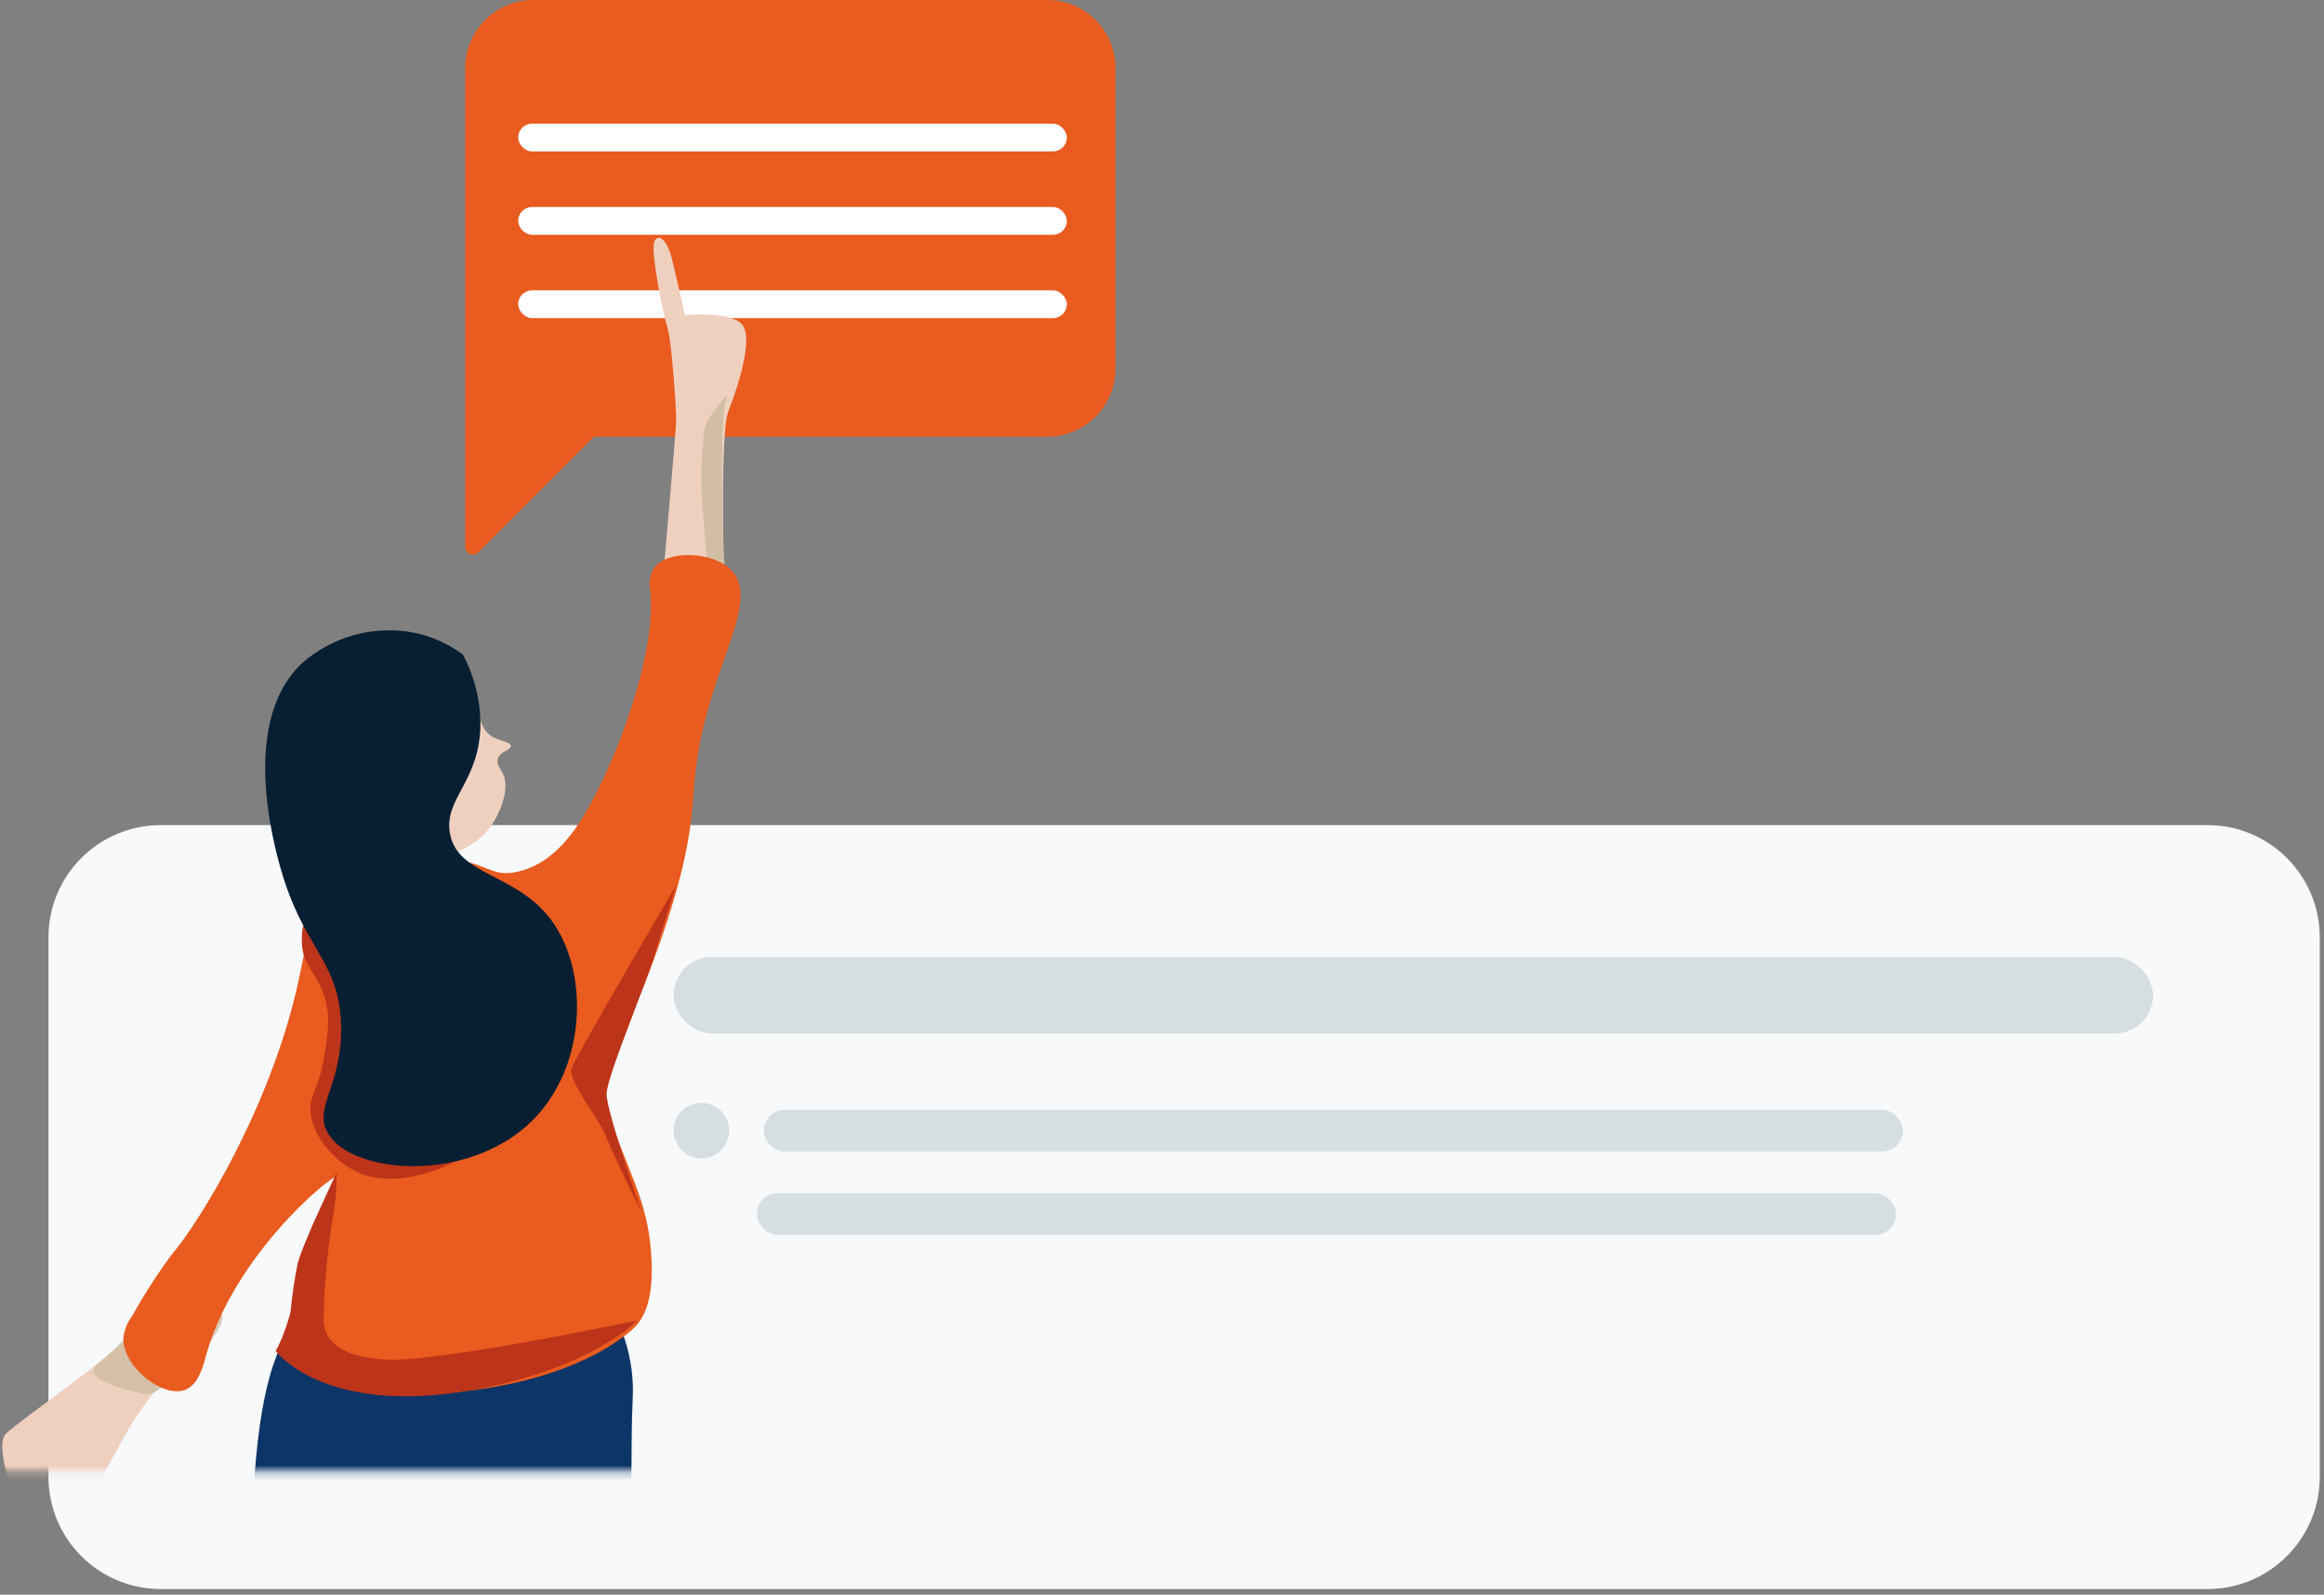 <?xml version="1.0" encoding="UTF-8"?>
<svg width="306px" height="210px" viewBox="0 0 306 210" version="1.1" xmlns="http://www.w3.org/2000/svg" xmlns:xlink="http://www.w3.org/1999/xlink">
    <rect x="0" y="0" width="306" height="210" fill="#808080" stroke="none"/>
    <!-- Generator: Sketch 57.1 (83088) - https://sketch.com -->
    <title>Group 7</title>
    <desc>Created with Sketch.</desc>
    <defs>
        <rect id="path-1" x="0" y="0" width="118.894" height="169.237"></rect>
    </defs>
    <g id="Page-1" stroke="none" stroke-width="1" fill="none" fill-rule="evenodd">
        <g id="Desktop-HD" transform="translate(-836, -8038)">
            <g id="pytanie-#12" transform="translate(55, 7887)">
                <g id="Group-7" transform="translate(770, 151)">
                    <g id="Group" transform="translate(17, 107.924)" fill="#F7F9FB" fill-rule="nonzero">
                        <path d="M15.169,0.73 L284.655,0.73 C292.823,0.73 299.444,7.351 299.444,15.519 L299.444,86.544 C299.444,94.711 292.822,101.33 284.655,101.33 L15.169,101.33 C7.002,101.33 0.38,94.711 0.38,86.544 L0.38,15.519 C0.38,7.351 7.001,0.73 15.169,0.73 Z" id="Path_1040-2"></path>
                    </g>
                    <rect id="Rectangle_16852" fill="#D7DEE2" fill-rule="nonzero" x="111.577" y="146.152" width="149.989" height="5.487" rx="2.744"></rect>
                    <rect id="Rectangle_16853" fill="#D7DEE2" fill-rule="nonzero" x="110.663" y="157.127" width="149.989" height="5.487" rx="2.744"></rect>
                    <rect id="Rectangle_16854" fill="#D7DEE2" fill-rule="nonzero" x="99.688" y="126.031" width="194.803" height="10.06" rx="5.03"></rect>
                    <g id="Group_553" transform="translate(72.251, 0)">
                        <path d="M76.682,0.004 L8.945,0.004 C4.012,0.019 0.016,4.014 -1.13686838e-13,8.947 L-1.13686838e-13,72.047 C0.003,72.448 0.246,72.809 0.616,72.962 C0.987,73.116 1.414,73.034 1.7,72.753 L16.944,57.509 L76.677,57.509 C81.612,57.495 85.609,53.499 85.623,48.564 L85.623,8.947 C85.607,4.015 81.614,0.021 76.682,0.004 L76.682,0.004 Z" id="Path_1013" fill="#E95B1E"></path>
                        <rect id="Rectangle_16855" fill="#FFFFFF" fill-rule="nonzero" transform="translate(43.1, 18.112) rotate(180) translate(-43.1, -18.112) " x="6.975" y="16.283" width="72.251" height="3.658" rx="1.829"></rect>
                        <rect id="Rectangle_16856" fill="#FFFFFF" fill-rule="nonzero" transform="translate(43.1, 29.087) rotate(180) translate(-43.1, -29.087) " x="6.975" y="27.258" width="72.251" height="3.658" rx="1.829"></rect>
                        <rect id="Rectangle_16857" fill="#FFFFFF" fill-rule="nonzero" transform="translate(43.1, 40.062) rotate(180) translate(-43.1, -40.062) " x="6.975" y="38.233" width="72.251" height="3.658" rx="1.829"></rect>
                    </g>
                    <g id="Group_557" transform="translate(0, 24.473)">
                        <g id="Group_556-Clipped">
                            <mask id="mask-2" fill="white">
                                <use xlink:href="#path-1"></use>
                            </mask>
                            <g id="Rectangle_16858"></g>
                            <g id="Group_556" mask="url(#mask-2)">
                                <g transform="translate(-10, 6)" id="Group_555">
                                    <g transform="translate(0.347, 0.831)">
                                        <path d="M115.997,44.583 C115.997,44.583 115.424,25.669 116.57,22.803 C117.716,19.937 120.009,13.059 118.289,11.34 C116.569,9.621 110.838,10.194 110.838,10.194 C110.838,10.194 109.692,5.035 109.119,2.743 C108.546,0.451 107.4,-0.696 106.827,0.45 C106.254,1.596 107.973,10.194 108.546,11.913 C109.119,13.632 109.692,22.803 109.692,23.949 C109.692,25.095 107.973,44.583 107.973,44.583 L115.997,44.583 Z" id="Path_1015" fill="#EFD0BF" fill-rule="nonzero"></path>
                                        <path d="M116.569,20.51 C116.569,20.51 113.832,23.386 113.409,25.149 C112.975,28.591 112.891,32.068 113.158,35.527 C113.405,38.381 114.494,50.944 113.401,51.614 C112.308,52.284 115.422,48.022 115.422,48.022 C115.971,46.043 116.174,43.984 116.022,41.936 C115.734,38.754 115.661,31.282 115.787,26.093 C115.913,20.904 116.569,20.51 116.569,20.51 Z" id="Path_1016" fill="#C9B89B" fill-rule="nonzero" opacity="0.76"></path>
                                        <path d="M96.509,134.568 C96.509,134.568 104.533,142.019 103.96,152.909 C103.387,163.799 105.107,191.309 98.228,211.944 C91.349,232.579 90.205,247.48 89.628,248.626 C89.051,249.772 80.458,250.919 75.872,248.626 C71.286,246.333 80.458,217.103 80.458,210.226 C80.458,203.349 81.604,169.532 79.885,166.666 C78.166,163.8 72.434,193.031 67.276,199.336 C62.118,205.641 31.167,241.749 26.009,242.323 C20.851,242.897 17.409,238.311 15.693,234.299 C13.977,230.287 48.362,203.349 51.801,193.605 C55.24,183.861 51.228,151.764 59.825,142.594 C68.422,133.424 96.509,134.568 96.509,134.568 Z" id="Path_1019" fill="#0E3567" fill-rule="nonzero"></path>
                                        <path d="M44.925,147.751 C41.721,150.743 39.012,154.225 36.901,158.067 C33.462,164.372 32.316,166.667 30.601,167.811 C28.886,168.955 23.15,170.676 23.15,168.957 C23.15,167.238 19.711,159.213 21.431,157.494 C23.151,155.775 35.76,147.178 38.625,143.739 C41.49,140.3 44.925,147.751 44.925,147.751 Z" id="Path_1020" fill="#EFD0BF" fill-rule="nonzero"></path>
                                        <path d="M42.633,138.006 C40.139,141.906 37.044,145.388 33.463,148.322 C30.795,150.707 40.103,152.404 40.341,152.334 C43.464,151.421 58.096,137.18 43.781,142.018 C41.018,142.951 41.228,144.723 42.061,142.59 C42.615,141.13 42.811,139.558 42.633,138.006 Z" id="Path_1021" fill="#C9B89B" fill-rule="nonzero" opacity="0.69"></path>
                                        <g id="Group_554" transform="translate(35.899, 40.782)" fill="#E95B1E" fill-rule="nonzero">
                                            <path d="M81.243,3.226 C78.958,0.504 72.765,0.236 70.927,2.653 C70.379,3.5 70.174,4.525 70.354,5.518 C71.254,13.778 66.265,26.218 64.049,30.737 C61.889,35.137 58.716,41.605 52.586,42.773 C49.386,43.384 48.741,41.457 43.986,41.054 C42.966,40.968 32.968,40.273 27.365,47.359 C25.065,50.271 25.065,52.627 23.926,57.675 C20.29,73.781 11.126,88.703 7.305,93.211 C5.408,95.768 3.685,98.448 2.147,101.235 C1.51,102.067 1.113,103.058 1,104.1 C0.875,107.855 6.108,111.965 9.024,110.978 C10.899,110.343 11.53,107.699 11.889,106.393 C15.528,93.186 28.508,82.506 29.084,82.893 C29.558,83.211 23.926,90.344 23.352,98.941 C23.184,101.47 20.998,105.748 21.633,106.392 C29.512,114.382 56.971,112.692 68.058,102.953 C70.476,100.829 70.924,96.648 70.351,91.49 C69.704,85.669 67.286,81.673 65.193,75.442 C62.877,68.551 67.363,65.535 72.644,49.077 C78.251,31.599 73.899,32.8 79.522,16.407 C81.451,10.79 83.561,5.99 81.243,3.226 Z" id="Path_1022"></path>
                                        </g>
                                        <path d="M82.18,58.338 C84.041,60.105 82.892,64.343 85.619,65.789 C86.564,66.289 87.894,66.414 87.912,66.935 C87.93,67.486 86.455,67.658 86.193,68.654 C86.013,69.337 86.522,69.954 86.766,70.373 C87.96,72.422 86.466,75.973 85.047,77.824 C82.853,80.566 79.333,81.886 75.877,81.263 C69.343,79.88 64.548,69.412 68.426,62.922 C71.538,57.713 79.693,55.981 82.18,58.338 Z" id="Path_1023" fill="#EFD0BF" fill-rule="nonzero"></path>
                                        <path d="M60.973,89.861 C60.373,90.542 60.39,91.961 60.4,92.726 C60.441,95.714 62.235,96.707 63.265,99.604 C64.275,102.44 63.819,105.04 63.265,108.204 C62.527,112.415 61.375,112.831 61.546,115.082 C61.824,118.739 65.191,121.924 67.851,123.106 C75.968,126.716 90.874,117.629 91.351,108.777 C92.018,96.361 64.213,86.206 60.973,89.861 Z" id="Path_1024" fill="#BC3419" fill-rule="nonzero"></path>
                                        <path d="M81.607,54.899 C83.201,57.894 83.991,61.251 83.9,64.642 C83.6,71.716 79.124,73.942 79.888,78.398 C80.888,84.217 89.057,83.572 93.644,90.434 C98.186,97.234 97.779,109.234 90.778,116.227 C82.454,124.536 67.116,123.437 63.84,117.946 C61.794,114.517 65.798,111.636 65.559,103.617 C65.319,95.563 61.147,93.977 58.108,84.704 C57.233,82.033 51.698,64.221 60.401,56.046 C64.47,52.457 69.98,50.973 75.301,52.034 C77.583,52.528 79.734,53.505 81.607,54.899 Z" id="Path_1025" fill="#081F33" fill-rule="nonzero"></path>
                                        <path d="M64.985,123.104 C64.985,123.104 60.409,132.699 59.827,135.14 C59.406,137.277 59.095,139.433 58.896,141.602 C58.445,143.337 57.796,145.015 56.961,146.602 C56.961,146.602 63.266,155.202 82.754,151.76 C98.563,148.971 104.534,142.59 104.534,142.59 C104.534,142.59 80.084,147.749 72.434,147.749 C66.134,147.749 63.264,145.456 63.264,142.59 C63.336,138.174 63.719,133.769 64.41,129.407 C64.797,127.328 64.99,125.218 64.985,123.104 Z" id="Path_1026" fill="#BC3419" fill-rule="nonzero"></path>
                                        <path d="M109.692,85.276 C109.692,85.276 96.509,107.629 95.936,109.348 C95.363,111.067 99.376,115.653 100.522,118.518 C101.668,121.383 105.108,128.262 105.108,128.262 C105.108,128.262 100.522,115.079 100.522,112.787 C100.522,110.495 105.68,98.458 106.827,94.446 C107.456,92.242 109.692,85.276 109.692,85.276 Z" id="Path_1027" fill="#BC3419" fill-rule="nonzero"></path>
                                    </g>
                                </g>
                            </g>
                        </g>
                    </g>
                    <circle id="Ellipse_169" fill="#D7DEE2" fill-rule="nonzero" cx="103.346" cy="148.895" r="3.658"></circle>
                </g>
            </g>
        </g>
    </g>
</svg>